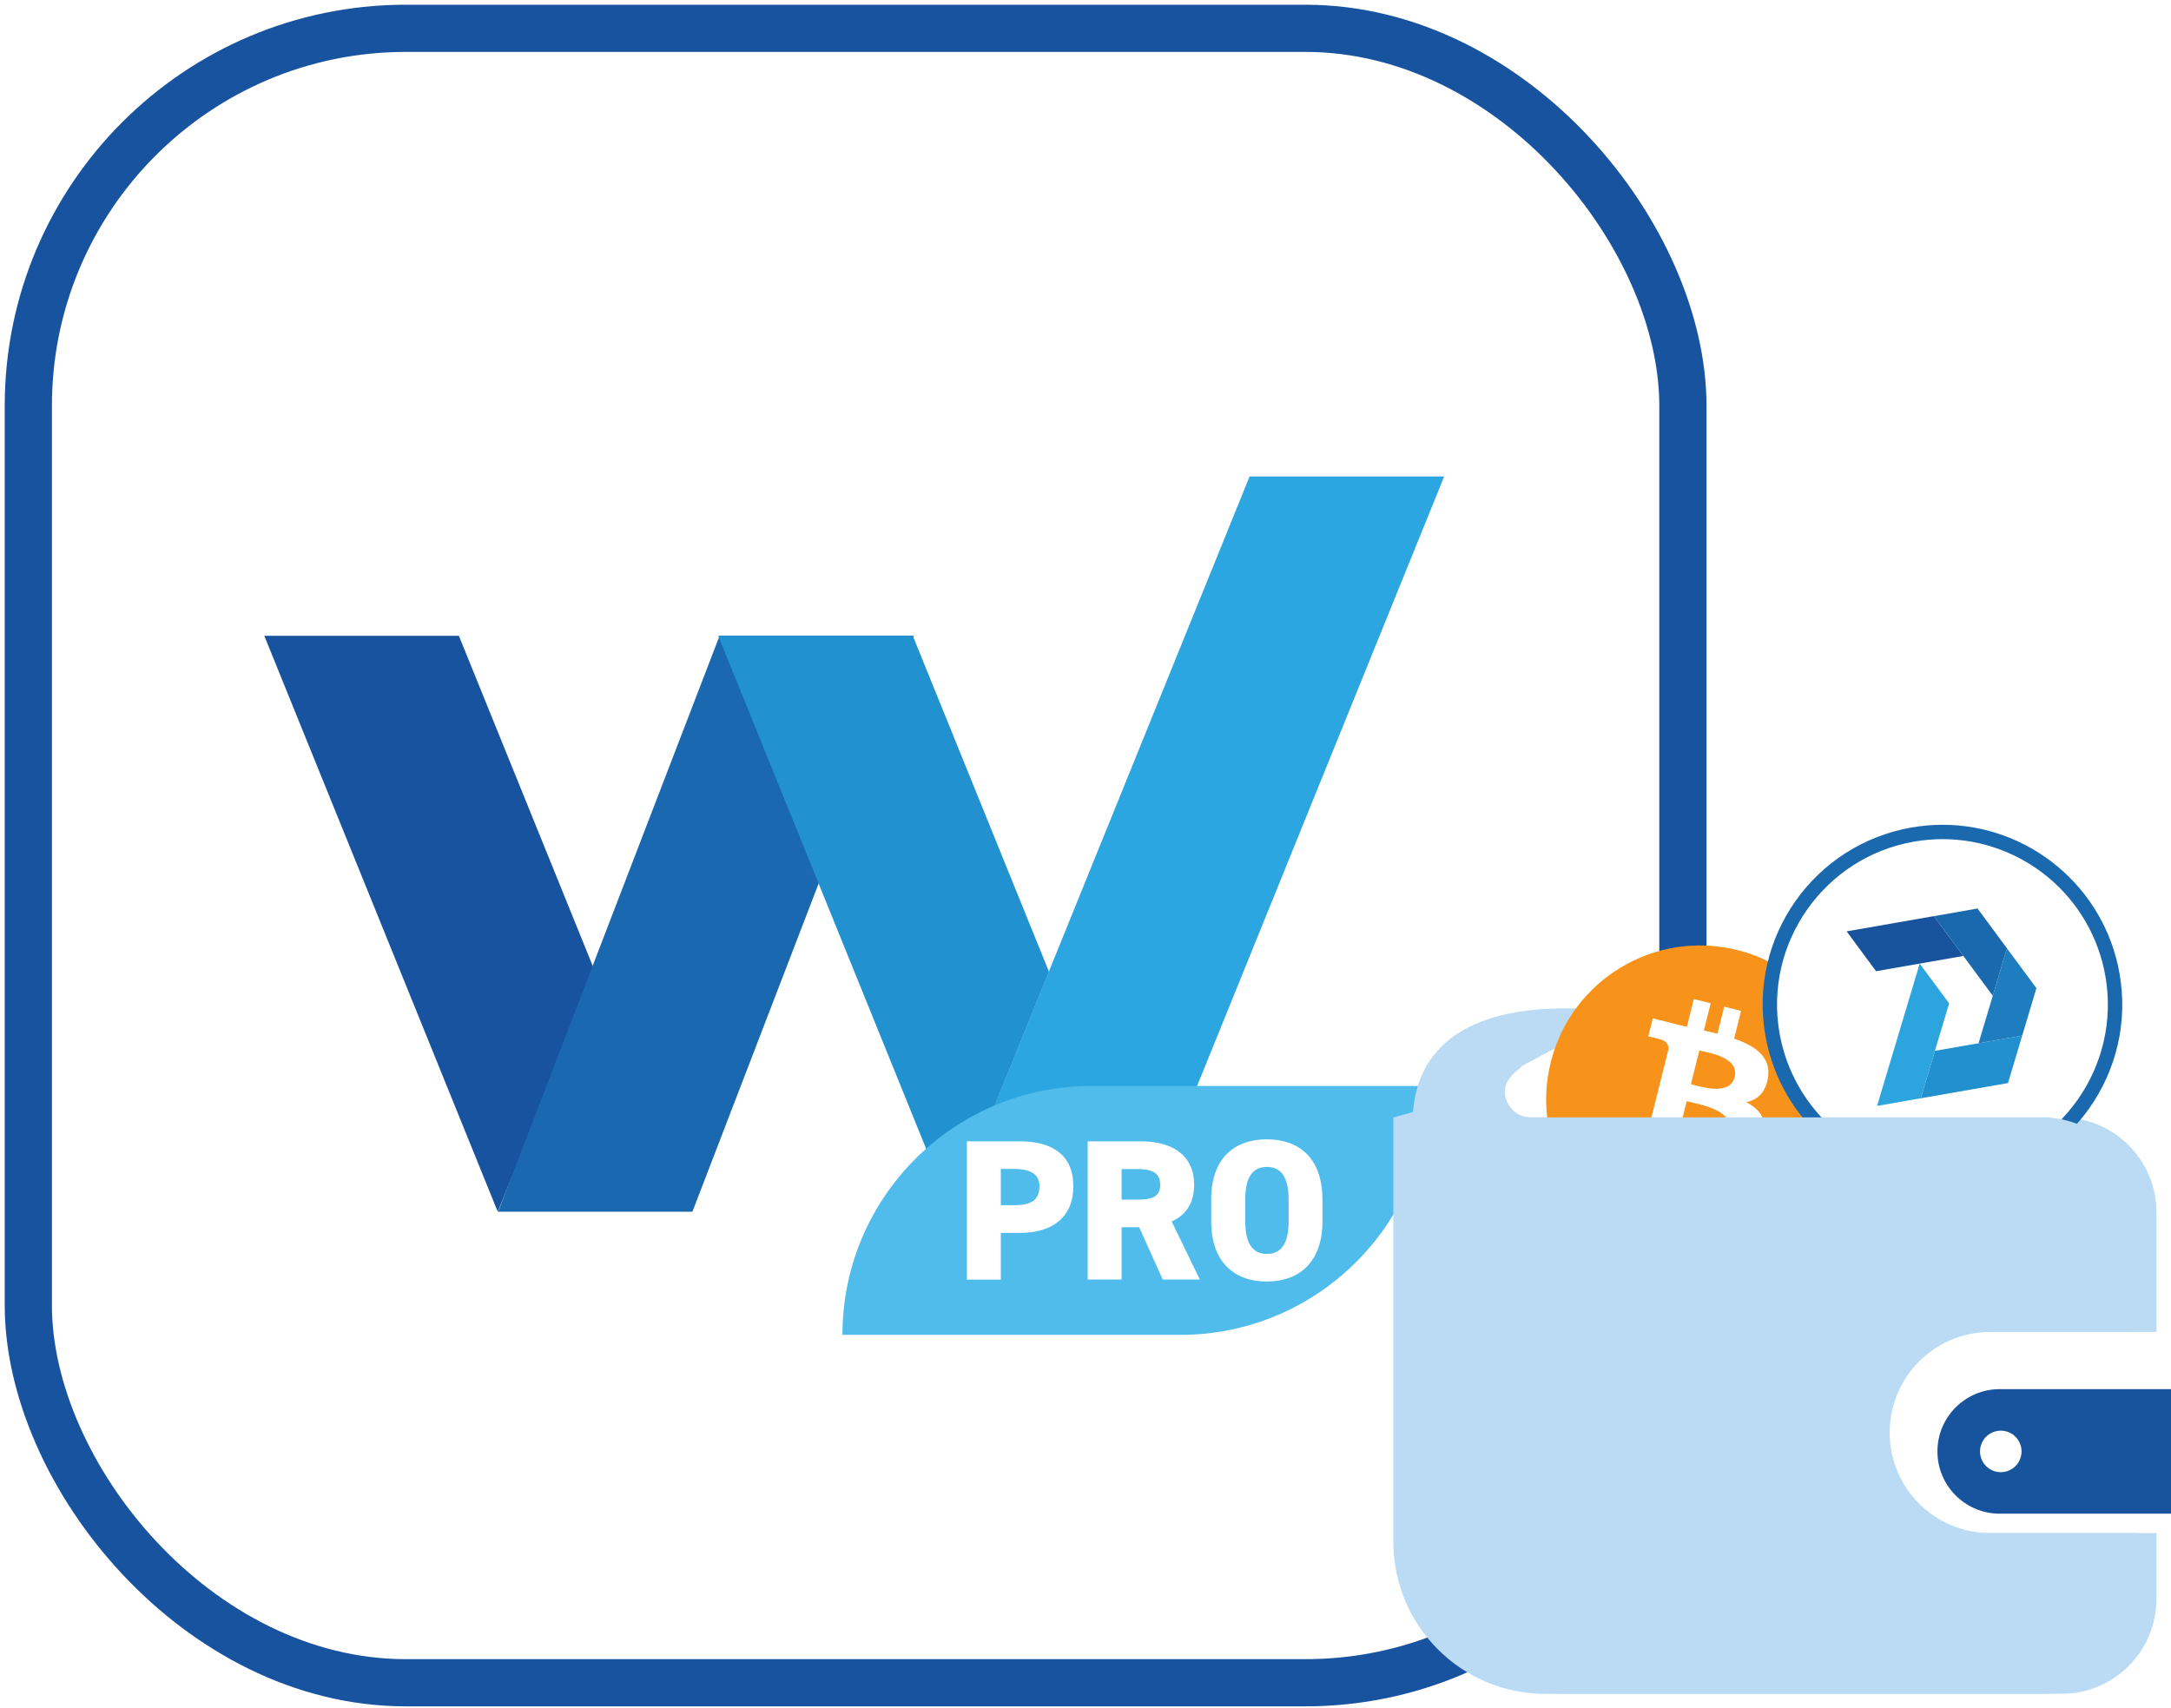 <svg width="230" height="181" viewBox="0 0 230 181" fill="none" xmlns="http://www.w3.org/2000/svg">
<rect x="3" y="3" width="175.29" height="175.29" rx="40" fill="white" stroke="#1853A0" stroke-width="5"/>
<path d="M48.616 67.363H28L52.733 128.384L63.042 102.951L48.616 67.363Z" fill="#1853A0"/>
<path d="M76.234 67.363L52.767 128.384H73.354L96.821 67.363H76.234Z" fill="#1A68B0"/>
<path d="M132.384 50.481L100.806 128.384H121.422L153 50.481H132.384Z" fill="#2CA6E0"/>
<path d="M96.704 67.363H76.088L100.822 128.384L111.13 102.951L96.704 67.363Z" fill="#2291D0"/>
<path d="M89.249 141.431C89.249 126.868 101.054 115.062 115.617 115.062H151.403C151.403 129.625 139.597 141.431 125.034 141.431H89.249Z" fill="#4FBCEC"/>
<path d="M106.029 130.627V135.579H102.433V120.924H108.061C111.501 120.924 113.714 122.409 113.714 125.675C113.714 128.941 111.525 130.627 108.061 130.627H106.029ZM107.412 127.691C109.3 127.691 110.118 127.137 110.118 125.675C110.118 124.484 109.3 123.848 107.412 123.848H106.029V127.691H107.412Z" fill="white"/>
<path d="M123.18 135.567L120.69 130.026H118.826V135.567H115.23V120.924H120.859C124.298 120.924 126.511 122.468 126.511 125.534C126.511 127.444 125.646 128.741 124.13 129.413L127.113 135.567H123.168H123.18ZM120.426 127.102C121.881 127.102 122.915 126.913 122.915 125.534C122.915 124.154 121.881 123.86 120.426 123.86H118.826V127.102H120.426Z" fill="white"/>
<path d="M134.209 135.779C130.805 135.779 128.315 133.763 128.315 129.389V127.102C128.315 122.68 130.805 120.711 134.209 120.711C137.612 120.711 140.102 122.68 140.102 127.102V129.389C140.102 133.763 137.612 135.779 134.209 135.779ZM131.924 129.389C131.924 131.782 132.729 132.855 134.221 132.855C135.712 132.855 136.518 131.794 136.518 129.389V127.102C136.518 124.708 135.712 123.635 134.221 123.635C132.729 123.635 131.924 124.696 131.924 127.102V129.389Z" fill="white"/>
<g clip-path="url(#clip0_515_868)">
<g filter="url(#filter0_d_515_868)">
<path d="M198.196 151.779C198.2 145.893 202.965 141.122 208.853 141.122H226.459V128.452C226.459 123.176 222.4 118.853 217.227 118.426V118.387H160.172C158.661 118.387 157.437 117.165 157.437 115.652C157.437 114.547 158.188 113.843 159.044 113.159L159.269 112.919L170.718 106.84H163.719C155.067 106.84 148.029 109.826 147.652 118.389H147.614V163.361C147.614 172.257 154.826 179.465 163.719 179.465H216.394C221.954 179.465 226.459 174.959 226.459 169.396V162.434H208.853C202.967 162.434 198.2 157.665 198.196 151.777V151.779Z" fill="#BBDBF5"/>
</g>
<g filter="url(#filter1_d_515_868)">
<path d="M188.939 113.432C186.759 122.173 177.907 127.492 169.166 125.312C160.43 123.132 155.109 114.28 157.289 105.539C159.467 96.799 168.319 91.478 177.057 93.658C185.798 95.838 191.117 104.692 188.937 113.432H188.939Z" fill="#F7931A"/>
<path d="M180.308 107.16C180.633 104.99 178.98 103.821 176.719 103.043L177.451 100.102L175.662 99.656L174.949 102.52C174.478 102.402 173.995 102.291 173.515 102.181L174.234 99.298L172.444 98.852L171.71 101.791C171.319 101.703 170.937 101.614 170.566 101.522V101.512L168.1 100.895L167.623 102.808C167.623 102.808 168.951 103.112 168.922 103.131C169.647 103.312 169.778 103.792 169.757 104.173L168.92 107.523C168.97 107.537 169.036 107.554 169.107 107.583C169.047 107.568 168.984 107.552 168.918 107.537L167.748 112.231C167.659 112.452 167.434 112.783 166.927 112.656C166.944 112.683 165.626 112.331 165.626 112.331L164.738 114.38L167.067 114.961C167.5 115.07 167.925 115.184 168.344 115.289L167.604 118.265L169.391 118.711L170.126 115.768C170.614 115.901 171.089 116.024 171.552 116.139L170.821 119.068L172.611 119.514L173.351 116.545C176.404 117.123 178.699 116.889 179.666 114.128C180.444 111.904 179.627 110.622 178.02 109.786C179.191 109.517 180.071 108.746 180.306 107.158L180.308 107.16ZM176.217 112.896C175.664 115.12 171.921 113.917 170.708 113.617L171.69 109.676C172.903 109.98 176.796 110.578 176.217 112.898V112.896ZM176.771 107.127C176.265 109.15 173.151 108.123 172.14 107.869L173.032 104.296C174.043 104.548 177.298 105.019 176.771 107.127Z" fill="white"/>
</g>
<g filter="url(#filter2_d_515_868)">
<path d="M202.766 122.722C193.873 122.722 186.307 116.354 184.775 107.577C183.043 97.644 189.713 88.154 199.644 86.422C200.691 86.24 201.756 86.147 202.81 86.147C211.702 86.147 219.268 92.516 220.8 101.293C222.532 111.225 215.862 120.715 205.932 122.447C204.884 122.63 203.819 122.722 202.766 122.722Z" fill="white"/>
<path d="M202.81 86.907C206.881 86.907 210.858 88.35 214.007 90.972C217.192 93.623 219.337 97.335 220.05 101.422C221.711 110.941 215.318 120.037 205.799 121.698C204.795 121.873 203.775 121.961 202.764 121.961C198.692 121.961 194.715 120.517 191.566 117.895C188.383 115.245 186.236 111.533 185.523 107.446C183.862 97.927 190.255 88.831 199.774 87.17C200.778 86.995 201.799 86.907 202.81 86.907ZM202.81 85.386C201.724 85.386 200.62 85.48 199.513 85.673C189.152 87.481 182.216 97.347 184.025 107.708C185.64 116.961 193.683 123.482 202.765 123.482C203.852 123.482 204.955 123.387 206.062 123.195C216.423 121.386 223.359 111.521 221.55 101.16C219.933 91.906 211.892 85.386 202.81 85.386Z" fill="#1A68AE"/>
<path d="M204.999 99.284L195.753 100.899L192.635 96.678L201.881 95.065L204.999 99.284Z" fill="#18539E"/>
<path d="M209.622 98.479L208.119 103.503L204.999 99.284L201.881 95.065L206.504 94.257L209.622 98.479Z" fill="#1A68AE"/>
<path d="M212.742 102.698L211.235 107.725L206.612 108.532L208.119 103.503L209.622 98.478L212.742 102.698Z" fill="#1E7DBE"/>
<path d="M211.235 107.725L209.732 112.751L200.488 114.364L201.991 109.337L211.235 107.725Z" fill="#228FCE"/>
<path d="M201.989 109.337H201.991L200.488 114.364L195.863 115.171L197.366 110.145L200.376 100.091L203.496 104.311L201.989 109.337Z" fill="#2CA4DE"/>
</g>
<g filter="url(#filter3_d_515_868)">
<path d="M228.466 145.18H208.853C207.023 145.184 205.389 145.916 204.188 147.112C202.99 148.313 202.256 149.953 202.256 151.779C202.256 153.605 202.988 155.245 204.188 156.445C205.389 157.642 207.023 158.376 208.853 158.376H228.466C229.314 158.376 230 157.692 230 156.844V146.716C230 145.868 229.312 145.182 228.466 145.182V145.18ZM208.967 153.978C207.75 153.978 206.768 152.994 206.768 151.779C206.768 150.564 207.75 149.58 208.967 149.58C210.184 149.58 211.166 150.564 211.166 151.779C211.166 152.994 210.182 153.978 208.967 153.978Z" fill="#18539E"/>
</g>
<path d="M147.652 118.39H147.614V163.361C147.614 172.257 154.826 179.466 163.719 179.466H216.394C221.954 179.466 226.459 174.96 226.459 169.397V162.434H208.853C202.967 162.434 198.2 157.665 198.196 151.777C198.2 145.891 202.965 141.12 208.853 141.12H226.459V128.451C226.459 123.174 222.4 118.851 217.227 118.424V118.386H160.172C158.661 118.386 157.437 117.163 157.437 115.65C156.581 116.335 157.437 114.545 157.437 115.65L147.652 118.39Z" fill="#BBDBF5"/>
</g>
<defs>
<filter id="filter0_d_515_868" x="146.614" y="103.84" width="84.845" height="78.625" filterUnits="userSpaceOnUse" color-interpolation-filters="sRGB">
<feFlood flood-opacity="0" result="BackgroundImageFix"/>
<feColorMatrix in="SourceAlpha" type="matrix" values="0 0 0 0 0 0 0 0 0 0 0 0 0 0 0 0 0 0 127 0" result="hardAlpha"/>
<feOffset dx="2"/>
<feGaussianBlur stdDeviation="1.5"/>
<feColorMatrix type="matrix" values="0 0 0 0 0.051 0 0 0 0 0.075 0 0 0 0 0.369 0 0 0 0.1 0"/>
<feBlend mode="normal" in2="BackgroundImageFix" result="effect1_dropShadow_515_868"/>
<feBlend mode="normal" in="SourceGraphic" in2="effect1_dropShadow_515_868" result="shape"/>
</filter>
<filter id="filter1_d_515_868" x="153.8" y="90.169" width="52.625" height="52.631" filterUnits="userSpaceOnUse" color-interpolation-filters="sRGB">
<feFlood flood-opacity="0" result="BackgroundImageFix"/>
<feColorMatrix in="SourceAlpha" type="matrix" values="0 0 0 0 0 0 0 0 0 0 0 0 0 0 0 0 0 0 127 0" result="hardAlpha"/>
<feOffset dx="7" dy="7"/>
<feGaussianBlur stdDeviation="5"/>
<feColorMatrix type="matrix" values="0 0 0 0 0.051 0 0 0 0 0.075 0 0 0 0 0.369 0 0 0 0.1 0"/>
<feBlend mode="normal" in2="BackgroundImageFix" result="effect1_dropShadow_515_868"/>
<feBlend mode="normal" in="SourceGraphic" in2="effect1_dropShadow_515_868" result="shape"/>
</filter>
<filter id="filter2_d_515_868" x="183.739" y="84.386" width="44.098" height="44.095" filterUnits="userSpaceOnUse" color-interpolation-filters="sRGB">
<feFlood flood-opacity="0" result="BackgroundImageFix"/>
<feColorMatrix in="SourceAlpha" type="matrix" values="0 0 0 0 0 0 0 0 0 0 0 0 0 0 0 0 0 0 127 0" result="hardAlpha"/>
<feOffset dx="3" dy="2"/>
<feGaussianBlur stdDeviation="1.5"/>
<feColorMatrix type="matrix" values="0 0 0 0 0.051 0 0 0 0 0.075 0 0 0 0 0.369 0 0 0 0.1 0"/>
<feBlend mode="normal" in2="BackgroundImageFix" result="effect1_dropShadow_515_868"/>
<feBlend mode="normal" in="SourceGraphic" in2="effect1_dropShadow_515_868" result="shape"/>
</filter>
<filter id="filter3_d_515_868" x="202.256" y="145.18" width="32.744" height="17.196" filterUnits="userSpaceOnUse" color-interpolation-filters="sRGB">
<feFlood flood-opacity="0" result="BackgroundImageFix"/>
<feColorMatrix in="SourceAlpha" type="matrix" values="0 0 0 0 0 0 0 0 0 0 0 0 0 0 0 0 0 0 127 0" result="hardAlpha"/>
<feOffset dx="3" dy="2"/>
<feGaussianBlur stdDeviation="1"/>
<feComposite in2="hardAlpha" operator="out"/>
<feColorMatrix type="matrix" values="0 0 0 0 0 0 0 0 0 0 0 0 0 0 0 0 0 0 0.1 0"/>
<feBlend mode="normal" in2="BackgroundImageFix" result="effect1_dropShadow_515_868"/>
<feBlend mode="normal" in="SourceGraphic" in2="effect1_dropShadow_515_868" result="shape"/>
</filter>
<clipPath id="clip0_515_868">
<rect width="82.386" height="94.079" fill="white" transform="translate(147.614 85.386)"/>
</clipPath>
</defs>
</svg>
